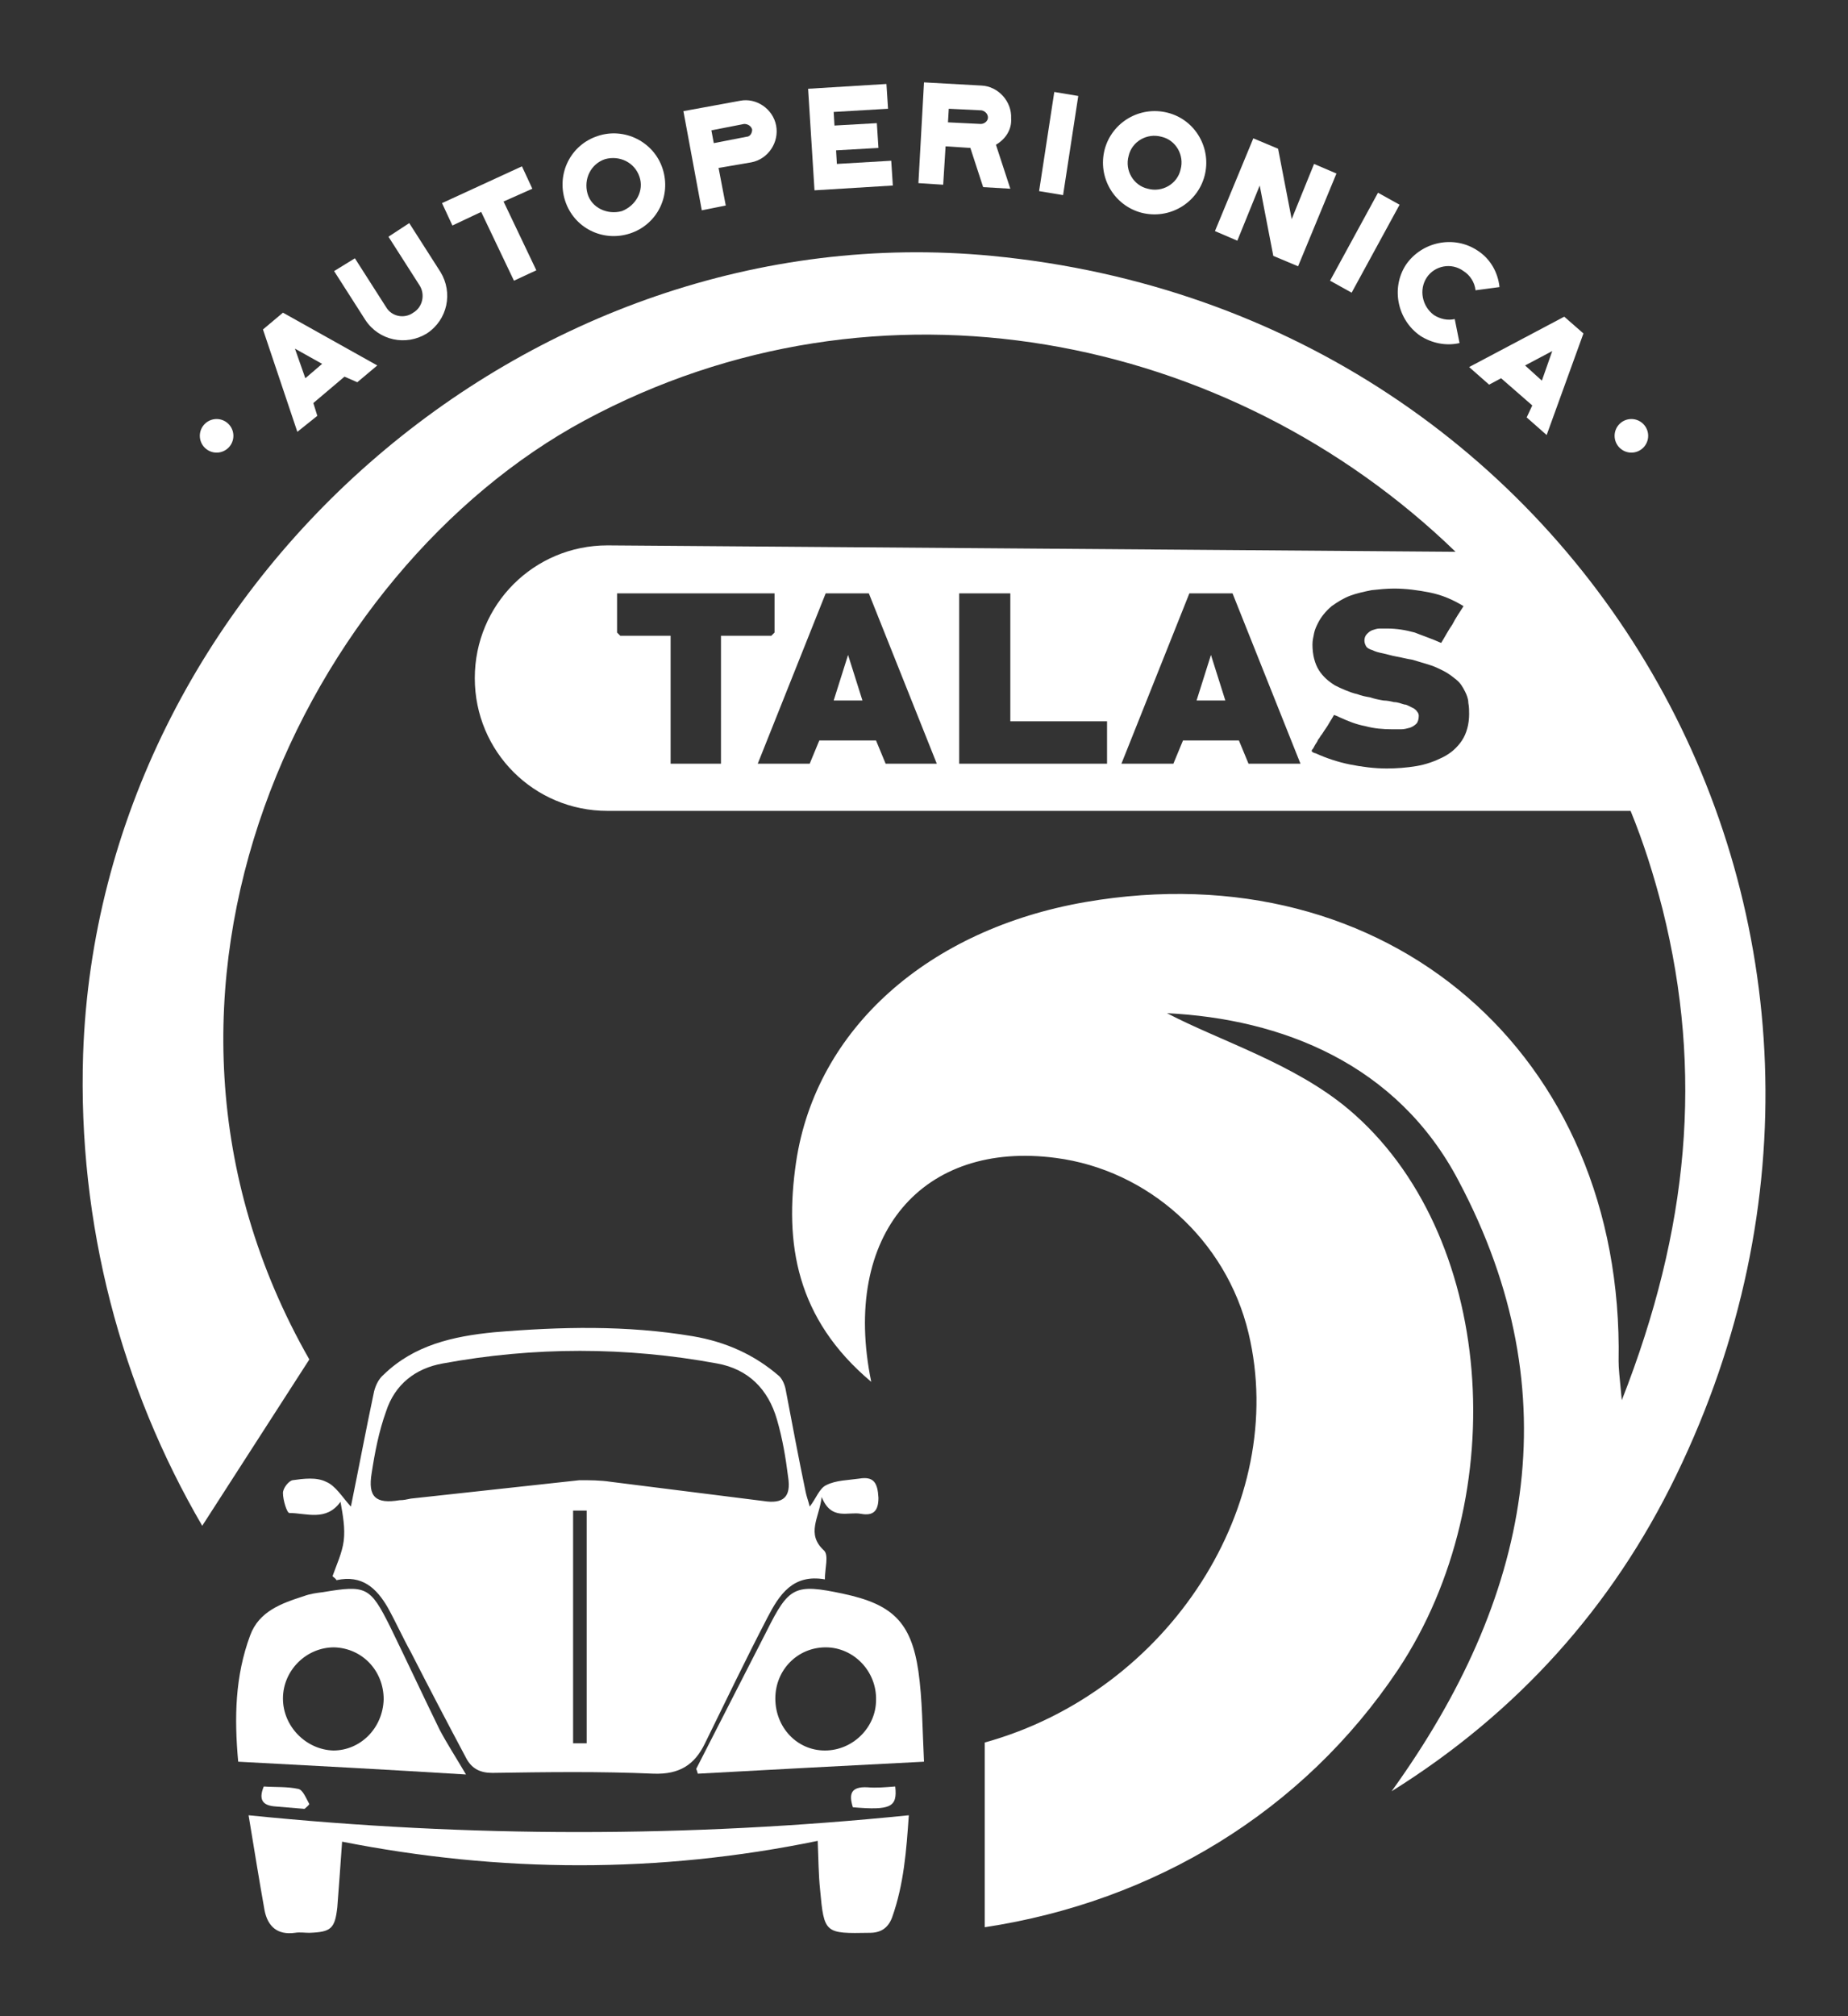 <?xml version="1.0" encoding="utf-8"?>
<!-- Generator: Adobe Illustrator 27.0.0, SVG Export Plug-In . SVG Version: 6.00 Build 0)  -->
<svg version="1.1" id="Layer_1" xmlns="http://www.w3.org/2000/svg" xmlns:xlink="http://www.w3.org/1999/xlink" x="0px" y="0px"
	 viewBox="0 0 231.2 252.1" style="enable-background:new 0 0 231.2 252.1;" xml:space="preserve">
<rect x="0" y="0" width="231.2" height="252.1" fill="#333333" stroke="none"/>
<style type="text/css">
	.st0{fill:#095BA8;}
	.st1{fill:#FFFFFF;}
</style>
<g>
	<g>
		<path class="st0" d="M-127.1,32c-58.1-5.6-111.6,41.4-113.6,99.8c-0.7,21.3,4.8,41.7,14.9,59l13.4-20.8
			c-26.4-46.2-0.1-98.8,34.4-117.4C-141.1,32.7-97.2,41.6-69,69l-106.2-0.8c-9.2,0-16.6,7.4-16.6,16.6v0c0,9.2,7.4,16.6,16.6,16.6
			h128c1.6,3.9,2.9,8,4,12.3c5.1,20.4,3.3,40-5.1,61.4c-0.3-3.1-0.4-4-0.4-4.9c0.7-38.4-29-63.9-66.7-57.4
			c-19.6,3.4-33.7,15.8-36.2,32.5c-1.5,10.2,0,19.6,9.4,27.5c-3.8-18.5,6.5-30.2,23.1-28c11.5,1.5,21.3,10.2,24.1,21.9
			c5.1,21.3-9.9,44.8-33,51.2v23.1c21.1-3.2,39.8-14.4,51.7-32.2C-62,187-64.4,154-82.7,138.6c-6.8-5.7-16-8.5-22.7-12
			c14.3,0.7,28.8,6.3,36.5,21c14.2,26.8,8.9,52.3-8.4,76.3c15.7-9.8,27.6-23,35.6-39.5C-8.5,116.6-51.9,39.2-127.1,32z M-161,95.5
			h-6.3v-16h-6.3l-0.4-0.4v-4.9h19.7v4.9l-0.4,0.4h-6.3V95.5z M-140.4,95.5l-1.2-2.9h-7.1l-1.2,2.9h-6.5l8.5-21.3h5.4l8.5,21.3
			H-140.4z M-112.7,95.5h-18.5V74.2h6.4v16h12.1V95.5z M-94.9,95.5l-1.2-2.9h-7.1l-1.2,2.9h-6.5l8.5-21.3h5.4l8.5,21.3H-94.9z
			 M-68.3,92.6c-0.6,0.9-1.4,1.6-2.4,2.1c-1,0.5-2.1,0.9-3.3,1.1c-1.2,0.2-2.5,0.3-3.7,0.3c-1.5,0-3.1-0.2-4.6-0.5
			c-1.5-0.3-3-0.8-4.3-1.4c0,0-0.1,0-0.3-0.1c-0.2-0.1-0.2-0.2-0.2-0.2c0,0,0-0.1,0.1-0.2c0.1-0.1,0.2-0.3,0.3-0.5
			c0.1-0.2,0.3-0.4,0.4-0.7c0.2-0.2,0.3-0.5,0.5-0.7c0.3-0.5,0.7-1,0.9-1.4c0.3-0.5,0.5-0.8,0.6-1c0.3,0.1,0.5,0.2,0.7,0.3
			c1.1,0.5,2.1,0.9,3.2,1.1c1.1,0.3,2.2,0.4,3.4,0.4c0.3,0,0.7,0,1.1,0s0.7-0.1,1.1-0.2c0.3-0.1,0.6-0.3,0.8-0.5
			c0.2-0.2,0.3-0.6,0.3-1c0-0.2-0.1-0.4-0.2-0.5c-0.1-0.2-0.3-0.3-0.4-0.4c-0.2-0.1-0.4-0.2-0.6-0.3c-0.2-0.1-0.4-0.2-0.6-0.2
			c-0.4-0.1-0.8-0.3-1.3-0.3c-0.4-0.1-0.9-0.2-1.3-0.2c-0.6-0.1-1.1-0.2-1.7-0.4c-0.6-0.1-1.1-0.2-1.6-0.4c-0.5-0.1-1-0.3-1.5-0.5
			c-0.5-0.2-0.9-0.4-1.3-0.6c-0.8-0.5-1.5-1.1-2-1.9c-0.5-0.8-0.8-1.9-0.8-3.2c0-0.5,0.1-0.9,0.2-1.4c0.1-0.5,0.3-0.9,0.5-1.3
			c0.4-0.8,1-1.5,1.7-2.1c0.7-0.5,1.5-1,2.3-1.3c0.8-0.3,1.7-0.5,2.7-0.7c0.9-0.1,1.9-0.2,2.8-0.2c1.5,0,3,0.2,4.5,0.5
			c1.5,0.3,2.9,0.9,4.2,1.7c-0.5,0.8-1,1.5-1.4,2.3c-0.5,0.7-0.9,1.5-1.4,2.3c-1.1-0.5-2.3-0.9-3.3-1.3c-1.1-0.3-2.2-0.5-3.5-0.5
			c-0.3,0-0.6,0-0.9,0c-0.3,0-0.6,0.1-0.9,0.2c-0.3,0.1-0.5,0.3-0.7,0.5c-0.2,0.2-0.3,0.5-0.3,0.8c0,0.3,0.1,0.5,0.2,0.7
			c0.1,0.2,0.4,0.4,0.8,0.5c0.4,0.2,0.8,0.3,1.3,0.4c0.5,0.1,1.1,0.3,1.7,0.4c0.6,0.1,1.3,0.3,2,0.4c0.7,0.2,1.3,0.4,2,0.6
			c0.7,0.2,1.3,0.5,1.9,0.8c0.6,0.3,1.1,0.7,1.6,1.1c0.5,0.4,0.8,0.9,1.1,1.5c0.2,0.4,0.4,0.9,0.4,1.4c0.1,0.5,0.1,1,0.1,1.4
			C-67.4,90.5-67.7,91.7-68.3,92.6z"/>
		<polygon class="st0" points="-146.9,87.6 -145.1,81.9 -143.3,87.6 		"/>
		<polygon class="st0" points="-99.6,81.9 -97.8,87.6 -101.5,87.6 		"/>
		<g>
			<path class="st0" d="M-143.7,184.9c-1.4,0.2-2.9,0.2-4.1,0.8c-0.9,0.4-1.3,1.7-2.1,2.7c-0.2-0.8-0.4-1.3-0.5-1.8
				c-0.9-4.3-1.7-8.6-2.5-12.8c-0.1-0.6-0.4-1.3-0.8-1.7c-3.1-2.7-6.7-4.3-10.8-5c-8.3-1.4-16.6-1.2-24.9-0.5
				c-5.1,0.5-10,1.6-13.8,5.3c-0.6,0.5-1,1.3-1.2,2.1c-1,4.7-1.9,9.5-2.9,14.4c-1.1-1.2-1.9-2.6-3.1-3.1c-1.2-0.6-2.8-0.4-4.2-0.2
				c-0.5,0.1-1.2,1-1.2,1.6c0,0.9,0.5,2.5,0.8,2.5c2.1,0,4.6,1.1,6.4-1.4c0.3,1.7,0.6,3.3,0.4,4.9c-0.2,1.5-0.9,3-1.4,4.4
				c0.2,0.2,0.4,0.3,0.5,0.5c3.2-0.7,5,1,6.4,3.4c1,1.8,1.9,3.8,2.9,5.6c2.3,4.5,4.6,8.9,7,13.4c0.7,1.2,1.7,1.7,3.2,1.7
				c6.7-0.1,13.5-0.2,20.2,0.1c3.2,0.1,5.1-1.1,6.4-3.8c2.6-5.3,5.1-10.5,7.8-15.7c1.5-2.9,3.2-5.5,7.2-4.8c0-1.4,0.5-3-0.1-3.6
				c-2.3-2.1-0.6-4.1-0.3-6.7c1.2,3,3.3,1.8,4.9,2.1c1.6,0.3,2.2-0.4,2.2-2C-141.3,185.4-141.9,184.6-143.7,184.9z M-177.8,218h-1.7
				v-29.1h1.7V218z M-155.7,187.7c-6.3-0.8-12.7-1.6-19.1-2.4c-1.3-0.2-2.6-0.2-3.9-0.2l-21.1,2.3c-0.5,0.1-0.9,0.2-1.4,0.2
				c-3,0.5-4-0.4-3.5-3.4c0.4-2.6,0.9-5.2,1.8-7.7c1.1-3.4,3.7-5.4,7.1-6c11.4-2.1,22.9-2.1,34.3,0c3.9,0.7,6.4,3.2,7.5,7
				c0.7,2.4,1.1,4.8,1.4,7.2C-152.2,187.2-153.2,188.1-155.7,187.7z"/>
			<path class="st0" d="M-208.4,230.3c-0.2,2.9-0.4,5.6-0.6,8.2c-0.3,2.7-0.8,3.1-3.5,3.2c-0.6,0-1.2-0.1-1.8,0
				c-2.2,0.3-3.4-0.8-3.8-2.8c-0.7-3.9-1.3-7.7-2-11.9c27.7,2.8,55,2.8,82.6,0c-0.3,4.3-0.6,8.6-2.1,12.8c-0.5,1.3-1.4,1.9-2.8,1.9
				c-5.6,0.1-5.7,0.1-6.2-5.4c-0.2-1.9-0.2-3.8-0.3-6.1C-168.8,234.3-188.6,234.2-208.4,230.3z"/>
			<path class="st0" d="M-221.4,220.3c-0.5-5.5-0.4-10.7,1.5-15.8c1.1-3,3.9-4,6.7-4.9c0.8-0.3,1.6-0.4,2.4-0.5
				c5.4-0.9,5.9-0.7,8.4,4.3c2.1,4.3,4.1,8.6,6.2,12.9c0.9,1.7,2,3.4,3.3,5.6C-202.6,221.3-211.9,220.8-221.4,220.3z M-203.2,212.5
				c0-3.6-2.7-6.4-6.2-6.5c-3.5,0-6.4,2.9-6.4,6.4c0,3.5,2.9,6.4,6.3,6.5C-206,218.9-203.2,216.1-203.2,212.5z"/>
			<path class="st0" d="M-135.6,220.3c-9.9,0.5-19.1,1-28.3,1.5c-0.1-0.4-0.2-0.6-0.2-0.6c2.9-5.7,5.9-11.5,8.8-17.2
				c2.8-5.6,3.5-6,9.6-4.7c6.1,1.3,8.5,3.5,9.4,9.7C-135.8,212.5-135.8,216.3-135.6,220.3z M-147.8,206c-3.5,0-6.3,2.8-6.3,6.4
				c0,3.6,2.7,6.5,6.2,6.5c3.5,0,6.4-2.9,6.4-6.3C-141.5,209-144.4,206-147.8,206z"/>
			<path class="st0" d="M-213,226.2c-1.2-0.1-2.4-0.2-3.6-0.3c-1.6-0.1-2.2-0.8-1.5-2.5c1.4,0.1,2.9,0,4.3,0.3
				c0.6,0.1,1,1.2,1.4,1.9C-212.6,225.8-212.8,226-213,226.2z"/>
			<path class="st0" d="M-139.2,223.4c0.3,2.6-0.6,3-5.3,2.6c-0.5-1.6-0.3-2.6,1.8-2.5C-141.6,223.6-140.5,223.5-139.2,223.4z"/>
		</g>
	</g>
	<g>
		<path class="st0" d="M-208,47.1l-3.9,3.3l0.5,1.6L-214,54l-4.3-12.8l2.5-2.1l11.8,6.6l-2.5,2.1L-208,47.1z M-210.9,45.5l-3.4-1.9
			l1.3,3.7L-210.9,45.5z"/>
		<path class="st0" d="M-202.5,29.6l2.6-1.7l3.9,6.1c1.6,2.6,0.9,6-1.7,7.7c-2.6,1.6-6,0.9-7.7-1.7l-3.9-6.1l2.6-1.6l3.9,6.1
			c0.7,1.2,2.3,1.5,3.4,0.7c1.2-0.7,1.5-2.3,0.8-3.4L-202.5,29.6z"/>
		<path class="st0" d="M-185.9,20.8l1.3,2.8l-3.6,1.7l4.1,8.6l-2.8,1.3l-4.1-8.6l-3.6,1.7l-1.3-2.8L-185.9,20.8z"/>
		<path class="st0" d="M-168.3,21.1c1.1,3.4-0.7,7-4.1,8.1c-3.4,1.1-7-0.7-8.1-4.1c-1.1-3.4,0.7-7,4.1-8.1
			C-173,15.9-169.4,17.7-168.3,21.1z M-171.2,22.1c-0.6-1.8-2.5-2.7-4.3-2.2c-1.8,0.6-2.7,2.5-2.2,4.3s2.5,2.7,4.3,2.2
			C-171.6,25.7-170.6,23.8-171.2,22.1z"/>
		<path class="st0" d="M-154.1,15.7c0.4,2.1-1,4.2-3.1,4.6l-4.1,0.8l0.9,4.7l-3,0.6l-2.3-12.4l7.1-1.3
			C-156.5,12.2-154.5,13.6-154.1,15.7z M-157.1,16.2c-0.1-0.4-0.5-0.7-1-0.7l-4.1,0.8l0.3,1.6l4.1-0.8
			C-157.3,17.1-157,16.7-157.1,16.2z"/>
		<path class="st0" d="M-150.1,11.1l9.8-0.6l0.2,3.1l-6.8,0.4l0.1,1.7l5.3-0.3l0.2,3.1l-5.3,0.3l0.1,1.7l6.8-0.4l0.2,3.1l-9.8,0.6
			L-150.1,11.1z"/>
		<path class="st0" d="M-126.5,18.1l1.8,5.5l-3.4-0.2l-1.6-4.9l-3.1-0.2L-133,23l-3.1-0.2l0.7-12.6l7.2,0.4c2.1,0.1,3.8,2,3.7,4.1
			C-124.5,16.2-125.4,17.4-126.5,18.1z M-127.5,14.7c0-0.4-0.3-0.8-0.8-0.9l-4.1-0.2l-0.1,1.7l4.1,0.2
			C-128,15.5-127.6,15.1-127.5,14.7z"/>
		<path class="st0" d="M-119.3,11.5l3,0.5l-1.9,12.4l-3-0.5L-119.3,11.5z"/>
		<path class="st0" d="M-100.5,22c-0.9,3.4-4.4,5.5-7.9,4.6c-3.4-0.9-5.5-4.4-4.6-7.9c0.9-3.4,4.4-5.5,7.9-4.6
			C-101.6,15-99.6,18.6-100.5,22z M-103.4,21.2c0.5-1.8-0.6-3.7-2.4-4.1c-1.8-0.5-3.7,0.6-4.1,2.4c-0.5,1.8,0.6,3.7,2.4,4.1
			C-105.7,24.1-103.9,23-103.4,21.2z"/>
		<path class="st0" d="M-86.7,20.5l2.8,1.2l-4.8,11.6l-3.1-1.3l-1.7-8.8l-2.8,6.9l-2.8-1.2l4.8-11.6l3.1,1.3l1.7,8.8L-86.7,20.5z"/>
		<path class="st0" d="M-78.8,24.1l2.7,1.5l-6,11l-2.7-1.5L-78.8,24.1z"/>
		<path class="st0" d="M-72.7,34.7c-1,1.5-0.6,3.6,0.9,4.7c0.8,0.5,1.7,0.7,2.6,0.5l0.6,3c-1.7,0.4-3.5,0-4.9-0.9
			c-2.9-2-3.7-6-1.8-8.9c2-2.9,6-3.7,8.9-1.8c1.6,1,2.6,2.7,2.8,4.6l-3,0.4c-0.1-1-0.7-1.9-1.5-2.4C-69.6,32.8-71.7,33.2-72.7,34.7z
			"/>
		<path class="st0" d="M-59.4,50.7l-3.9-3.4l-1.5,0.8l-2.5-2.2l11.9-6.3l2.4,2.1l-4.6,12.7l-2.5-2.2L-59.4,50.7z M-58.3,47.6
			l1.3-3.7l-3.4,1.8L-58.3,47.6z"/>
	</g>
	<circle class="st0" cx="-47.1" cy="54.5" r="2.1"/>
	<circle class="st0" cx="-224.1" cy="54.5" r="2.1"/>
</g>
<g>
	<g>
		<path class="st1" d="M124.1,32C66,26.4,12.4,73.4,10.4,131.8c-0.7,21.3,4.8,41.7,14.9,59l13.4-20.8
			c-26.4-46.2-0.1-98.8,34.4-117.4c36.9-19.9,80.8-10.9,109,16.4L76,68.2c-9.2,0-16.6,7.4-16.6,16.6v0c0,9.2,7.4,16.6,16.6,16.6h128
			c1.6,3.9,2.9,8,4,12.3c5.1,20.4,3.3,40-5.1,61.4c-0.3-3.1-0.4-4-0.4-4.9c0.7-38.4-29-63.9-66.7-57.4
			c-19.6,3.4-33.7,15.8-36.2,32.5c-1.5,10.2,0,19.6,9.4,27.5c-3.8-18.5,6.5-30.2,23.1-28c11.5,1.5,21.3,10.2,24.1,21.9
			c5.1,21.3-9.9,44.8-33,51.2v23.1c21.1-3.2,39.8-14.4,51.7-32.2c14.5-21.8,12.1-54.7-6.2-70.1c-6.8-5.7-16-8.5-22.7-12
			c14.3,0.7,28.8,6.3,36.5,21c14.2,26.8,8.9,52.3-8.4,76.3c15.7-9.8,27.6-23,35.6-39.5C242.7,116.6,199.2,39.2,124.1,32z M90.2,95.5
			h-6.3v-16h-6.3l-0.4-0.4v-4.9h19.7v4.9l-0.4,0.4h-6.3V95.5z M110.8,95.5l-1.2-2.9h-7.1l-1.2,2.9h-6.5l8.5-21.3h5.4l8.5,21.3H110.8
			z M138.5,95.5H120V74.2h6.4v16h12.1V95.5z M156.2,95.5l-1.2-2.9H148l-1.2,2.9h-6.5l8.5-21.3h5.4l8.5,21.3H156.2z M182.9,92.6
			c-0.6,0.9-1.4,1.6-2.4,2.1c-1,0.5-2.1,0.9-3.3,1.1c-1.2,0.2-2.5,0.3-3.7,0.3c-1.5,0-3.1-0.2-4.6-0.5c-1.5-0.3-3-0.8-4.3-1.4
			c0,0-0.1,0-0.3-0.1c-0.2-0.1-0.2-0.2-0.2-0.2c0,0,0-0.1,0.1-0.2c0.1-0.1,0.2-0.3,0.3-0.5c0.1-0.2,0.3-0.4,0.4-0.7
			c0.2-0.2,0.3-0.5,0.5-0.7c0.3-0.5,0.7-1,0.9-1.4c0.3-0.5,0.5-0.8,0.6-1c0.3,0.1,0.5,0.2,0.7,0.3c1.1,0.5,2.1,0.9,3.2,1.1
			c1.1,0.3,2.2,0.4,3.4,0.4c0.3,0,0.7,0,1.1,0s0.7-0.1,1.1-0.2c0.3-0.1,0.6-0.3,0.8-0.5c0.2-0.2,0.3-0.6,0.3-1
			c0-0.2-0.1-0.4-0.2-0.5c-0.1-0.2-0.3-0.3-0.4-0.4c-0.2-0.1-0.4-0.2-0.6-0.3c-0.2-0.1-0.4-0.2-0.6-0.2c-0.4-0.1-0.8-0.3-1.3-0.3
			c-0.4-0.1-0.9-0.2-1.3-0.2c-0.6-0.1-1.1-0.2-1.7-0.4c-0.6-0.1-1.1-0.2-1.6-0.4c-0.5-0.1-1-0.3-1.5-0.5c-0.5-0.2-0.9-0.4-1.3-0.6
			c-0.8-0.5-1.5-1.1-2-1.9c-0.5-0.8-0.8-1.9-0.8-3.2c0-0.5,0.1-0.9,0.2-1.4c0.1-0.5,0.3-0.9,0.5-1.3c0.4-0.8,1-1.5,1.7-2.1
			c0.7-0.5,1.5-1,2.3-1.3c0.8-0.3,1.7-0.5,2.7-0.7c0.9-0.1,1.9-0.2,2.8-0.2c1.5,0,3,0.2,4.5,0.5c1.5,0.3,2.9,0.9,4.2,1.7
			c-0.5,0.8-1,1.5-1.4,2.3c-0.5,0.7-0.9,1.5-1.4,2.3c-1.1-0.5-2.3-0.9-3.3-1.3c-1.1-0.3-2.2-0.5-3.5-0.5c-0.3,0-0.6,0-0.9,0
			c-0.3,0-0.6,0.1-0.9,0.2c-0.3,0.1-0.5,0.3-0.7,0.5c-0.2,0.2-0.3,0.5-0.3,0.8c0,0.3,0.1,0.5,0.2,0.7c0.1,0.2,0.4,0.4,0.8,0.5
			c0.4,0.2,0.8,0.3,1.3,0.4c0.5,0.1,1.1,0.3,1.7,0.4c0.6,0.1,1.3,0.3,2,0.4c0.7,0.2,1.3,0.4,2,0.6c0.7,0.2,1.3,0.5,1.9,0.8
			c0.6,0.3,1.1,0.7,1.6,1.1c0.5,0.4,0.8,0.9,1.1,1.5c0.2,0.4,0.4,0.9,0.4,1.4c0.1,0.5,0.1,1,0.1,1.4
			C183.8,90.5,183.5,91.7,182.9,92.6z"/>
		<polygon class="st1" points="104.3,87.6 106.1,81.9 107.9,87.6 		"/>
		<polygon class="st1" points="151.5,81.9 153.3,87.6 149.7,87.6 		"/>
		<g>
			<path class="st1" d="M107.5,184.9c-1.4,0.2-2.9,0.2-4.1,0.8c-0.9,0.4-1.3,1.7-2.1,2.7c-0.2-0.8-0.4-1.3-0.5-1.8
				c-0.9-4.3-1.7-8.6-2.5-12.8c-0.1-0.6-0.4-1.3-0.8-1.7c-3.1-2.7-6.7-4.3-10.8-5c-8.3-1.4-16.6-1.2-24.9-0.5
				c-5.1,0.5-10,1.6-13.8,5.3c-0.6,0.5-1,1.3-1.2,2.1c-1,4.7-1.9,9.5-2.9,14.4c-1.1-1.2-1.9-2.6-3.1-3.1c-1.2-0.6-2.8-0.4-4.2-0.2
				c-0.5,0.1-1.2,1-1.2,1.6c0,0.9,0.5,2.5,0.8,2.5c2.1,0,4.6,1.1,6.4-1.4c0.3,1.7,0.6,3.3,0.4,4.9c-0.2,1.5-0.9,3-1.4,4.4
				c0.2,0.2,0.4,0.3,0.5,0.5c3.2-0.7,5,1,6.4,3.4c1,1.8,1.9,3.8,2.9,5.6c2.3,4.5,4.6,8.9,7,13.4c0.7,1.2,1.7,1.7,3.2,1.7
				c6.7-0.1,13.5-0.2,20.2,0.1c3.2,0.1,5.1-1.1,6.4-3.8c2.6-5.3,5.1-10.5,7.8-15.7c1.5-2.9,3.2-5.5,7.2-4.8c0-1.4,0.5-3-0.1-3.6
				c-2.3-2.1-0.6-4.1-0.3-6.7c1.2,3,3.3,1.8,4.9,2.1c1.6,0.3,2.2-0.4,2.2-2C109.8,185.4,109.3,184.6,107.5,184.9z M73.4,218h-1.7
				v-29.1h1.7V218z M95.5,187.7c-6.3-0.8-12.7-1.6-19.1-2.4c-1.3-0.2-2.6-0.2-3.9-0.2l-21.1,2.3c-0.5,0.1-0.9,0.2-1.4,0.2
				c-3,0.5-4-0.4-3.5-3.4c0.4-2.6,0.9-5.2,1.8-7.7c1.1-3.4,3.7-5.4,7.1-6c11.4-2.1,22.9-2.1,34.3,0c3.9,0.7,6.4,3.2,7.5,7
				c0.7,2.4,1.1,4.8,1.4,7.2C99,187.2,98,188.1,95.5,187.7z"/>
			<path class="st1" d="M42.8,230.3c-0.2,2.9-0.4,5.6-0.6,8.2c-0.3,2.7-0.8,3.1-3.5,3.2c-0.6,0-1.2-0.1-1.8,0
				c-2.2,0.3-3.4-0.8-3.8-2.8c-0.7-3.9-1.3-7.7-2-11.9c27.7,2.8,55,2.8,82.6,0c-0.3,4.3-0.6,8.6-2.1,12.8c-0.5,1.3-1.4,1.9-2.8,1.9
				c-5.6,0.1-5.7,0.1-6.2-5.4c-0.2-1.9-0.2-3.8-0.3-6.1C82.4,234.3,62.6,234.2,42.8,230.3z"/>
			<path class="st1" d="M29.8,220.3c-0.5-5.5-0.4-10.7,1.5-15.8c1.1-3,3.9-4,6.7-4.9c0.8-0.3,1.6-0.4,2.4-0.5
				c5.4-0.9,5.9-0.7,8.4,4.3c2.1,4.3,4.1,8.6,6.2,12.9c0.9,1.7,2,3.4,3.3,5.6C48.6,221.3,39.3,220.8,29.8,220.3z M48,212.5
				c0-3.6-2.7-6.4-6.2-6.5c-3.5,0-6.4,2.9-6.4,6.4c0,3.5,2.9,6.4,6.3,6.5C45.1,218.9,47.9,216.1,48,212.5z"/>
			<path class="st1" d="M115.6,220.3c-9.9,0.5-19.1,1-28.3,1.5c-0.1-0.4-0.2-0.6-0.2-0.6c2.9-5.7,5.9-11.5,8.8-17.2
				c2.8-5.6,3.5-6,9.6-4.7c6.1,1.3,8.5,3.5,9.4,9.7C115.4,212.5,115.4,216.3,115.6,220.3z M103.3,206c-3.5,0-6.3,2.8-6.3,6.4
				c0,3.6,2.7,6.5,6.2,6.5c3.5,0,6.4-2.9,6.4-6.3C109.7,209,106.8,206,103.3,206z"/>
			<path class="st1" d="M38.1,226.2c-1.2-0.1-2.4-0.2-3.6-0.3c-1.6-0.1-2.2-0.8-1.5-2.5c1.4,0.1,2.9,0,4.3,0.3
				c0.6,0.1,1,1.2,1.4,1.9C38.6,225.8,38.3,226,38.1,226.2z"/>
			<path class="st1" d="M112,223.4c0.3,2.6-0.6,3-5.3,2.6c-0.5-1.6-0.3-2.6,1.8-2.5C109.6,223.6,110.7,223.5,112,223.4z"/>
		</g>
	</g>
	<g>
		<path class="st1" d="M43.1,47.1l-3.9,3.3l0.5,1.6L37.2,54l-4.3-12.8l2.5-2.1l11.8,6.6l-2.5,2.1L43.1,47.1z M40.3,45.5l-3.4-1.9
			l1.3,3.7L40.3,45.5z"/>
		<path class="st1" d="M48.6,29.6l2.6-1.7l3.9,6.1c1.6,2.6,0.9,6-1.7,7.7c-2.6,1.6-6,0.9-7.7-1.7l-3.9-6.1l2.6-1.6l3.9,6.1
			c0.7,1.2,2.3,1.5,3.4,0.7c1.2-0.7,1.5-2.3,0.8-3.4L48.6,29.6z"/>
		<path class="st1" d="M65.3,20.8l1.3,2.8L63,25.2l4.1,8.6l-2.8,1.3l-4.1-8.6l-3.6,1.7l-1.3-2.8L65.3,20.8z"/>
		<path class="st1" d="M82.9,21.1c1.1,3.4-0.7,7-4.1,8.1c-3.4,1.1-7-0.7-8.1-4.1c-1.1-3.4,0.7-7,4.1-8.1
			C78.1,15.9,81.8,17.7,82.9,21.1z M80,22.1c-0.6-1.8-2.5-2.7-4.3-2.2c-1.8,0.6-2.7,2.5-2.2,4.3s2.5,2.7,4.3,2.2
			C79.6,25.7,80.6,23.8,80,22.1z"/>
		<path class="st1" d="M97.1,15.7c0.4,2.1-1,4.2-3.1,4.6L89.9,21l0.9,4.7l-3,0.6l-2.3-12.4l7.1-1.3C94.6,12.2,96.7,13.6,97.1,15.7z
			 M94.1,16.2c-0.1-0.4-0.5-0.7-1-0.7L89,16.3l0.3,1.6l4.1-0.8C93.8,17.1,94.1,16.7,94.1,16.2z"/>
		<path class="st1" d="M101.1,11.1l9.8-0.6l0.2,3.1l-6.8,0.4l0.1,1.7l5.3-0.3l0.2,3.1l-5.3,0.3l0.1,1.7l6.8-0.4l0.2,3.1l-9.8,0.6
			L101.1,11.1z"/>
		<path class="st1" d="M124.6,18.1l1.8,5.5l-3.4-0.2l-1.6-4.9l-3.1-0.2l-0.3,4.8l-3.1-0.2l0.7-12.6l7.2,0.4c2.1,0.1,3.8,2,3.7,4.1
			C126.6,16.2,125.8,17.4,124.6,18.1z M123.6,14.7c0-0.4-0.3-0.8-0.8-0.9l-4.1-0.2l-0.1,1.7l4.1,0.2
			C123.2,15.5,123.6,15.1,123.6,14.7z"/>
		<path class="st1" d="M131.9,11.5l3,0.5L133,24.4l-3-0.5L131.9,11.5z"/>
		<path class="st1" d="M150.7,22c-0.9,3.4-4.4,5.5-7.9,4.6c-3.4-0.9-5.5-4.4-4.6-7.9c0.9-3.4,4.4-5.5,7.9-4.6
			C149.6,15,151.6,18.6,150.7,22z M147.7,21.2c0.5-1.8-0.6-3.7-2.4-4.1c-1.8-0.5-3.7,0.6-4.1,2.4c-0.5,1.8,0.6,3.7,2.4,4.1
			C145.4,24.1,147.3,23,147.7,21.2z"/>
		<path class="st1" d="M164.4,20.5l2.8,1.2l-4.8,11.6l-3.1-1.3l-1.7-8.8l-2.8,6.9l-2.8-1.2l4.8-11.6l3.1,1.3l1.7,8.8L164.4,20.5z"/>
		<path class="st1" d="M172.4,24.1l2.7,1.5l-6,11l-2.7-1.5L172.4,24.1z"/>
		<path class="st1" d="M178.5,34.7c-1,1.5-0.6,3.6,0.9,4.7c0.8,0.5,1.7,0.7,2.6,0.5l0.6,3c-1.7,0.4-3.5,0-4.9-0.9
			c-2.9-2-3.7-6-1.8-8.9c2-2.9,6-3.7,8.9-1.8c1.6,1,2.6,2.7,2.8,4.6l-3,0.4c-0.1-1-0.7-1.9-1.5-2.4
			C181.6,32.8,179.5,33.2,178.5,34.7z"/>
		<path class="st1" d="M191.7,50.7l-3.9-3.4l-1.5,0.8l-2.5-2.2l11.9-6.3l2.4,2.1l-4.6,12.7l-2.5-2.2L191.7,50.7z M192.9,47.6
			l1.3-3.7l-3.4,1.8L192.9,47.6z"/>
	</g>
	<circle class="st1" cx="204.1" cy="54.5" r="2.1"/>
	<circle class="st1" cx="27.1" cy="54.5" r="2.1"/>
</g>
</svg>
